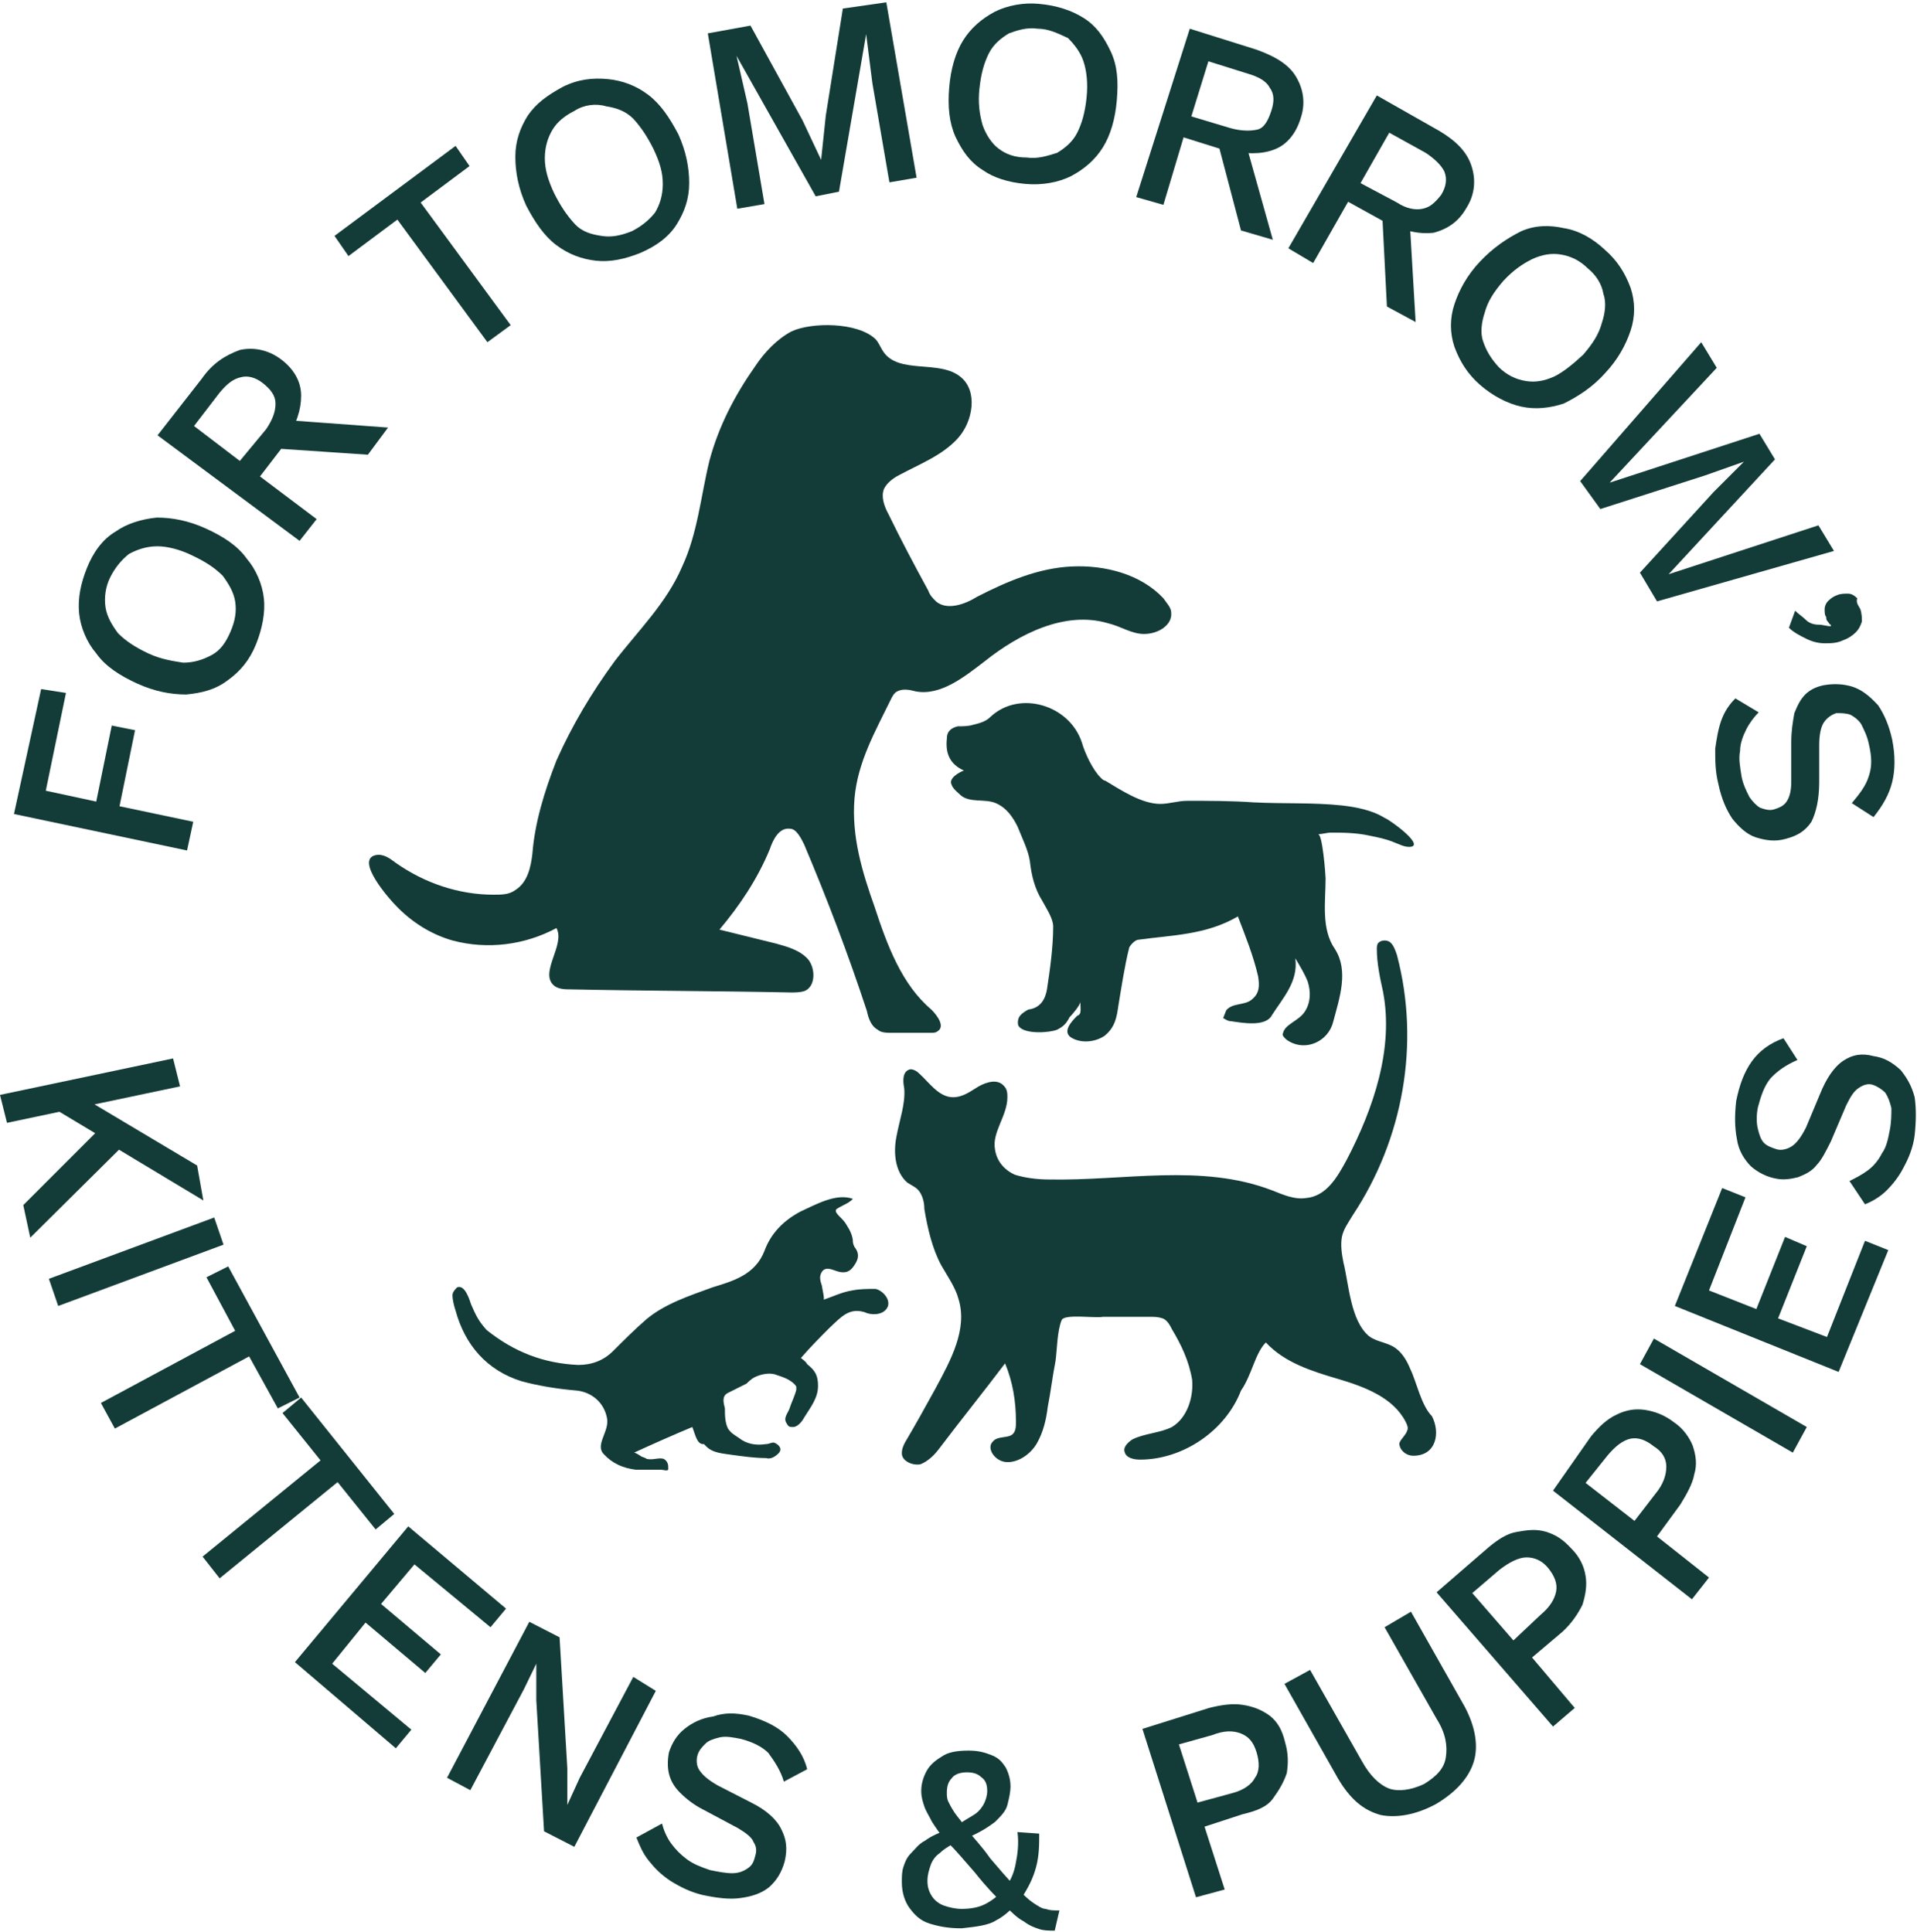 <?xml version="1.0" encoding="utf-8"?>
<!-- Generator: Adobe Illustrator 28.2.0, SVG Export Plug-In . SVG Version: 6.00 Build 0)  -->
<svg version="1.1" id="Layer_1" xmlns="http://www.w3.org/2000/svg" xmlns:xlink="http://www.w3.org/1999/xlink" x="0px" y="0px"
	 viewBox="0 0 247 249" style="enable-background:new 0 0 247 249;" xml:space="preserve">
<style type="text/css">
	.st0{fill:#133C38;}
</style>
<g>
	<g>
		<path class="st0" d="M89.2,183.9c-2.4,1-5.1,2.2-7.5,3.3c0.2,0,0.8,0.4,0.8,0.4c0.2,0.2,0.6,0.2,0.8,0.4c0.8,0.2,1.6-0.2,2.2,0
			c0.4,0.2,0.6,0.6,0.6,1c0,0.2,0,0.4,0,0.4c-0.2,0.2-0.6,0-1,0s-0.8,0-1,0c-0.8,0-1.6,0-2.2,0c-1.6-0.2-3-0.8-4.1-2
			c-1.2-1.2,0.8-3,0.4-4.7c-0.4-2-2-3.3-3.9-3.5c-2.4-0.2-4.9-0.6-7.1-1.2c-4.5-1.4-7.3-4.7-8.5-9.1c-0.2-0.6-0.4-1.4-0.4-2
			c0-0.4,0.4-0.8,0.6-1c1-0.4,1.6,1.6,1.8,2.2c0.6,1.4,1,2.2,2,3.3c3.5,2.8,7.3,4.3,11.8,4.5c1.8,0,3.3-0.6,4.5-1.8
			c1.4-1.4,2.8-2.8,4.3-4.1c2.4-2,5.5-3,8.5-4.1c2.6-0.8,5.5-1.6,6.7-4.7c0.8-2.2,2.4-3.9,4.7-5.1c1.8-0.8,4.5-2.4,6.7-1.6
			c-0.4,0.4-0.8,0.6-1.2,0.8c-0.4,0.2-0.8,0.4-1,0.6c0,0,0,0,0,0.2c0,0.2,0.4,0.6,0.6,0.8c0.2,0.2,0.6,0.6,0.8,1
			c0.4,0.6,0.8,1.4,0.8,2.2c0,0.2,0.2,0.6,0.2,0.6c0.8,1,0.4,1.8-0.2,2.6c-0.6,0.8-1.4,0.8-2.4,0.4c-0.6-0.2-1.2-0.4-1.6,0.2
			c-0.4,0.6-0.2,1.2,0,1.8c0,0.2,0.4,1.8,0.2,1.8c1.2-0.4,2.4-1,3.7-1.2c1-0.2,2-0.2,3-0.2c1,0.2,2.2,1.6,1.4,2.6
			c-0.6,0.8-2,0.8-2.8,0.4c-2-0.6-3,0.6-4.5,2c-1.2,1.2-2.4,2.4-3.7,3.9c0.2,0.2,0.6,0.4,0.8,0.8c1,0.8,1.4,1.4,1.4,2.8
			c0,1.6-1,2.8-1.8,4.1c-0.2,0.4-0.8,1.2-1.4,1.2c-0.4,0-0.6,0-0.8-0.4c-0.6-0.8,0.2-1.4,0.4-2.2c0.2-0.6,0.6-1.4,0.8-2.2
			c0-0.2,0-0.2,0-0.4c-0.2-0.4-0.8-0.8-1.2-1c-0.4-0.2-1-0.4-1.6-0.6c-0.8-0.2-1.8,0-2.6,0.4c-0.4,0.2-0.8,0.6-1,0.8
			c-0.8,0.4-1.6,0.8-2.4,1.2s-0.6,1.2-0.4,2c0,0.8,0,1.8,0.4,2.6c0.4,0.6,0.8,0.8,1.4,1.2c1,0.8,2.2,1,3.5,0.8c0.4,0,0.6-0.2,1-0.2
			c0.6,0.2,1.2,0.8,0.6,1.4c-0.4,0.4-1,0.8-1.6,0.6c-1.4,0-2.8-0.2-4.3-0.4c-1.2-0.2-2.6-0.2-3.5-1.2l-0.2-0.2
			C89.8,186.2,89.6,184.9,89.2,183.9z"/>
		<path class="st0" d="M71.7,98c2-4.5,4.5-8.7,7.5-12.8c3-3.9,6.7-7.5,8.7-12.2c2-4.3,2.4-9.1,3.5-13.6c1.2-4.5,3.3-8.5,5.9-12.2
			c1.2-1.8,2.8-3.5,4.7-4.5c2.6-1.2,8.5-1.2,10.8,1c0.4,0.4,0.6,1,1,1.6c2,3,7.3,1,10,3.3c2.2,1.8,1.6,5.7-0.4,7.9
			c-2,2.2-4.9,3.3-7.5,4.7c-0.8,0.4-1.6,1-2,1.8c-0.4,1,0,2.2,0.6,3.3c1.6,3.3,3.3,6.5,5.1,9.8c0.2,0.6,0.6,1,1,1.4
			c1.4,1.2,3.7,0.4,5.3-0.6c3.9-2,7.9-3.7,12.2-3.9c4.3-0.2,8.9,1,11.8,4.1c0.4,0.6,1,1.2,1,1.8c0.2,1.6-1.6,2.8-3.5,2.8
			c-1.6,0-3-1-4.7-1.4c-5.5-1.6-11.4,1.4-15.8,4.9c-2.6,2-5.7,4.5-8.9,3.9c-0.8-0.2-1.6-0.4-2.4,0c-0.4,0.2-0.6,0.6-0.8,1
			c-2,4.1-4.3,8.1-4.7,12.8c-0.4,4.9,1,9.5,2.6,14c1.6,4.9,3.5,10,7.3,13.2c0.8,0.8,1.8,2.2,0.8,2.8c-0.2,0.2-0.6,0.2-0.8,0.2
			c-1.6,0-3.5,0-5.1,0c-0.6,0-1.4,0-1.8-0.4c-0.8-0.4-1.2-1.4-1.4-2.4c-2.4-7.3-5.1-14.4-8.1-21.5c-0.4-0.8-1-2-1.8-2
			c-1.4-0.2-2.2,1.4-2.6,2.6c-1.6,3.9-3.9,7.3-6.5,10.4c2.4,0.6,4.9,1.2,7.3,1.8c1.4,0.4,3,0.8,4.1,2c1,1.2,1,3.5-0.4,4.1
			c-0.6,0.2-1.2,0.2-1.8,0.2c-9.5-0.2-18.9-0.2-28.4-0.4c-0.6,0-1.4,0-2-0.4c-2.2-1.6,1.4-5.3,0.2-7.5c-4.1,2.2-8.9,2.8-13.4,1.6
			c-2.8-0.8-5.3-2.4-7.3-4.5c-0.8-0.8-5.3-5.9-2.6-6.5c1-0.2,1.8,0.4,2.6,1c3.7,2.6,8.1,4.1,12.6,4.1c1,0,2,0,2.8-0.6
			c1.6-1,2-3,2.2-4.7C68.9,106.1,70.1,102.1,71.7,98z"/>
		<path class="st0" d="M163.1,173c2.4,2.6,5.9,3.7,9.3,4.7s7.1,2.4,8.7,5.5c0.2,0.4,0.4,0.8,0.2,1.2c-0.2,0.6-0.8,1-1,1.6
			c0,0.8,0.8,1.6,1.8,1.6c3,0,3.5-3,2.4-5.1c-1.4-1.4-2-4.5-2.8-6.1c-0.4-1-1-2-1.8-2.6c-1-0.8-2.4-0.8-3.5-1.6
			c-2.4-2-2.6-6.7-3.3-9.5c-0.2-1-0.4-2.2-0.2-3.3c0.2-1,0.8-1.8,1.4-2.8c6.5-9.8,8.7-22.1,5.7-33.5c-0.2-0.6-0.4-1.2-0.8-1.6
			c-0.4-0.4-1.2-0.4-1.6,0c-0.2,0.2-0.2,0.6-0.2,0.8c0,1.8,0.4,3.7,0.8,5.5c1.4,7.3-1.2,15-4.7,21.7c-1.2,2.2-2.6,4.7-5.3,4.9
			c-1.4,0.2-2.8-0.4-4.3-1c-9.1-3.5-19.1-1.2-28.8-1.4c-1.4,0-3-0.2-4.3-0.6c-1.4-0.6-2.4-1.8-2.6-3.3c-0.4-2.2,1.6-4.3,1.6-6.7
			c0-0.4,0-1-0.4-1.4c-0.8-1-2.2-0.6-3.3,0c-1,0.6-2,1.4-3.3,1.4c-1.8,0-3-1.8-4.3-3c-0.4-0.4-0.8-0.6-1.2-0.6c-1,0.2-1,1.4-0.8,2.4
			c0.2,2-0.6,4.1-1,6.3c-0.4,2-0.2,4.5,1.4,5.9c0.6,0.4,1.2,0.6,1.6,1.2c0.4,0.6,0.6,1.4,0.6,2.2c0.4,2.4,1,5.1,2.2,7.3
			c0.8,1.4,1.8,2.8,2.2,4.3c1.2,3.9-1,7.9-3,11.6c-1.2,2.2-2.6,4.7-3.9,6.9c-0.2,0.4-0.4,0.8-0.4,1.4c0,1,1.4,1.6,2.4,1.4
			c1-0.4,1.8-1.2,2.4-2c2.8-3.7,5.7-7.3,8.5-11c1,2.4,1.4,4.9,1.4,7.5c0,0.6,0,1.2-0.4,1.6c-0.6,0.6-2,0.2-2.6,1
			c-0.8,0.8,0.2,2.4,1.6,2.6c1.6,0.2,3.3-1,4.1-2.4c0.8-1.4,1.2-3,1.4-4.7c0.4-2,0.6-3.9,1-5.9c0.2-1.4,0.2-3.9,0.8-5.3
			c0.4-0.8,4.3-0.2,5.3-0.4c2,0,4.1,0,6.1,0c0.6,0,1,0,1.6,0.2c0.6,0.2,1,1,1.2,1.4c1.2,2,2.2,4.1,2.6,6.5c0.2,2.2-0.6,4.9-2.6,6.1
			c-1.6,0.8-3.5,0.8-5.1,1.6c-0.6,0.4-1.2,1-1,1.6c0.2,0.8,1.2,1,2,1c5.5,0,11-3.7,13-8.9C161.3,177.2,161.7,174.4,163.1,173z"/>
		<path class="st0" d="M139.2,129.1c0,0.4-1,1.6-1.4,2c-0.4,0.8-0.8,1.2-1.6,1.6c-1,0.4-4.1,0.6-4.9-0.4c-0.2-0.2-0.2-0.8,0-1.2
			c0.2-0.4,0.8-0.8,1.2-1c1.6-0.2,2.2-1.4,2.4-2.6c0.4-2.6,0.8-5.5,0.8-8.1c0-1-0.8-2.2-1.4-3.3c-1-1.6-1.4-3.3-1.6-5.1
			c-0.2-1.4-1-3-1.6-4.5c-0.6-1.2-1.4-2.4-2.8-3c-1.4-0.6-3.3,0-4.5-1c-0.4-0.4-1-0.8-1.2-1.4c-0.4-0.8,1-1.6,1.6-1.8
			c-1.8-0.8-2.4-2.2-2.2-4.1c0-1,0.6-1.4,1.4-1.6c0.6,0,1.4,0,2-0.2c0.8-0.2,1.6-0.4,2.2-1c3.7-3.5,10.2-1.6,11.8,3.3
			c0.4,1.4,1.4,3.5,2.4,4.5c0.2,0.2,0.4,0.4,0.6,0.4c2,1.2,4.7,3,7.1,3c1.2,0,2.2-0.4,3.5-0.4c2.8,0,5.7,0,8.5,0.2
			c3.9,0.2,7.7,0,11.4,0.4c1.8,0.2,3.9,0.6,5.5,1.6c0.6,0.2,4.9,3.3,3.5,3.7c-0.8,0.2-1.8-0.4-2.4-0.6c-1-0.4-2-0.6-3-0.8
			c-1.8-0.4-3.5-0.4-5.1-0.4c-0.4,0-1,0.2-1.6,0.2c0.6-0.2,1,5.3,1,5.7c0,3-0.6,6.5,1.2,9.1c1.8,2.8,0.6,6.3-0.2,9.3
			c-0.6,2.6-3.5,3.9-5.7,2.6c-0.4-0.2-1-0.8-0.8-1c0.2-1.2,2-1.6,2.8-2.8s0.8-2.6,0.4-3.9c-0.4-1-1-2-1.6-3c0.4,3-1.6,5.1-3,7.3
			c-0.8,1.6-3.9,1-5.3,0.8c-0.4,0-0.6-0.2-1-0.4l0.4-1c0.8-1,2.4-0.6,3.3-1.4c1-0.8,1-1.8,0.8-3c-0.6-2.6-1.6-5.1-2.6-7.7
			c-4.1,2.4-8.5,2.4-12.8,3c-0.4,0-1,0.6-1.2,1c-0.6,2.4-1,5.1-1.4,7.5c-0.2,1.4-0.4,2.8-1.8,3.9c-1.2,0.8-3,1-4.3,0.2
			c-1.2-0.8,0.2-2.2,0.8-2.8C139.4,130.7,139.2,130.1,139.2,129.1z"/>
	</g>
	<g>
		<path class="st0" d="M8.5,89.3l-2.6,12.6l6.5,1.4l2-9.8l3,0.6l-2,9.8l9.5,2l-0.8,3.7l-22.3-4.7l3.5-16.1L8.5,89.3z"/>
		<path class="st0" d="M11.2,73.2c0.8-2,2-3.7,3.7-4.7c1.4-1,3.3-1.6,5.3-1.8c2,0,4.1,0.4,6.3,1.4s4.1,2.2,5.3,3.9
			c1.2,1.4,2,3.3,2.2,5.1c0.2,1.8-0.2,3.9-1,5.9c-0.8,2-2,3.5-3.7,4.7c-1.6,1.2-3.3,1.6-5.3,1.8c-2,0-4.1-0.4-6.3-1.4
			s-4.1-2.2-5.3-3.9c-1.2-1.4-2-3.3-2.2-5.1C10,77.1,10.4,75.2,11.2,73.2z M14.2,74.4c-0.6,1.2-0.8,2.6-0.6,3.9
			c0.2,1.2,0.8,2.2,1.6,3.3c1,1,2.2,1.8,3.9,2.6s3.3,1,4.5,1.2c1.4,0,2.6-0.4,3.7-1s1.8-1.6,2.4-3c0.6-1.4,0.8-2.6,0.6-3.9
			c-0.2-1.2-0.8-2.2-1.6-3.3c-1-1-2.2-1.8-3.9-2.6c-1.6-0.8-3.3-1.2-4.5-1.2c-1.4,0-2.6,0.4-3.7,1C15.6,72.2,14.8,73.2,14.2,74.4z"
			/>
		<path class="st0" d="M26,48.8c1.4-2,3-3,4.9-3.7c1.8-0.4,3.7,0,5.3,1.2c1.6,1.2,2.6,2.8,2.6,4.7c0,1.8-0.6,3.7-2,5.7v0.4l-3.3,4.3
			l7.3,5.5l-2.2,2.8L20.3,56.1L26,48.8z M34.3,55.3c0.8-1.2,1.2-2.2,1.2-3.3c0-1-0.6-1.8-1.6-2.6s-2-1-2.8-0.8c-1,0.2-1.8,0.8-2.8,2
			L25,54.9l5.9,4.5L34.3,55.3z M36.4,54.1l13.6,1l-2.6,3.5l-11.8-0.8L36.4,54.1z"/>
		<path class="st0" d="M58.7,18.8l1.8,2.6l-6.3,4.7l11.6,15.8l-3,2.2L51.2,28.3L44.9,33l-1.8-2.6L58.7,18.8z"/>
		<path class="st0" d="M72.5,11.2c2-1,3.9-1.2,5.9-1c1.8,0.2,3.5,0.8,5.1,2c1.6,1.2,2.8,3,3.9,5.1c1,2.2,1.4,4.3,1.4,6.3
			s-0.6,3.7-1.6,5.3s-2.6,2.8-4.7,3.7c-2,0.8-3.9,1.2-5.7,1c-1.8-0.2-3.5-0.8-5.1-2c-1.6-1.2-2.8-3-3.9-5.1c-1-2.2-1.4-4.3-1.4-6.3
			s0.6-3.7,1.6-5.3C69.1,13.3,70.5,12.3,72.5,11.2z M74,14.3c-1.2,0.6-2.2,1.4-2.8,2.4c-0.6,1-1,2.2-1,3.7c0,1.4,0.4,2.8,1.2,4.5
			c0.8,1.6,1.6,2.8,2.6,3.9s2.2,1.4,3.5,1.6c1.2,0.2,2.4,0,3.9-0.6c1.2-0.6,2.2-1.4,3-2.4c0.6-1,1-2.2,1-3.7s-0.4-2.8-1.2-4.5
			c-0.8-1.6-1.6-2.8-2.6-3.9c-1-1-2.2-1.4-3.5-1.6C76.8,13.3,75.2,13.5,74,14.3z"/>
		<path class="st0" d="M114.2,0.3l3.9,22.6l-3.5,0.6l-2.2-12.8l-0.8-6.3l0,0l-3.5,20.3l-3,0.6L94.9,7.2l0,0l1.4,6.1l2.2,13l-3.5,0.6
			L91.2,4.3l5.5-1l6.7,12.2l2.4,5.1l0,0l0.6-5.7l2.2-13.8L114.2,0.3z"/>
		<path class="st0" d="M133.9,0.5c2.2,0.2,4.1,0.8,5.7,1.8s2.6,2.4,3.5,4.3s1,3.9,0.8,6.3c-0.2,2.4-0.8,4.5-1.8,6.1
			c-1,1.6-2.4,2.8-4.1,3.7c-1.6,0.8-3.7,1.2-5.9,1c-2.2-0.2-4.1-0.8-5.5-1.8c-1.6-1-2.6-2.4-3.5-4.3c-0.8-1.8-1-3.9-0.8-6.3
			s0.8-4.5,1.8-6.1c1-1.6,2.4-2.8,4.1-3.7C129.8,0.7,131.9,0.3,133.9,0.5z M133.7,3.7c-1.4-0.2-2.6,0.2-3.7,0.6
			c-1,0.6-2,1.4-2.6,2.6s-1,2.6-1.2,4.5c-0.2,1.8,0,3.3,0.4,4.7c0.4,1.2,1.2,2.4,2,3c1,0.8,2.2,1.2,3.7,1.2c1.4,0.2,2.6-0.2,3.9-0.6
			c1-0.6,2-1.4,2.6-2.6c0.6-1.2,1-2.6,1.2-4.5s0-3.5-0.4-4.7s-1.2-2.2-2-3C136.3,4.3,135.1,3.7,133.7,3.7z"/>
		<path class="st0" d="M161.9,6.4c2.2,0.8,4.1,1.8,5.1,3.5s1.2,3.5,0.6,5.3c-0.6,2-1.8,3.5-3.5,4.1c-1.6,0.6-3.7,0.6-6.1,0h-0.4
			l-5.1-1.6l-2.6,8.7l-3.5-1l6.9-21.7L161.9,6.4z M158.5,16.5c1.4,0.4,2.6,0.4,3.5,0.2s1.4-1.2,1.8-2.4s0.4-2.2-0.2-3
			c-0.4-0.8-1.4-1.4-2.8-1.8l-5.1-1.6l-2.2,7.1L158.5,16.5z M160.3,17.7l3.7,13.2l-4.1-1.2l-3-11.4L160.3,17.7z"/>
		<path class="st0" d="M185.5,16.9c2,1.2,3.5,2.6,4.1,4.5c0.6,1.8,0.4,3.7-0.6,5.3c-1,1.8-2.4,2.8-4.3,3.3c-1.8,0.2-3.9-0.2-5.9-1.4
			h-0.4l-4.7-2.6l-4.5,7.9L166,32l11.4-19.7L185.5,16.9z M180,26.1c1.2,0.8,2.4,1,3.3,0.8c1-0.2,1.6-0.8,2.4-1.8c0.6-1,0.8-2,0.4-3
			c-0.4-0.8-1.2-1.6-2.4-2.4l-4.7-2.6l-3.7,6.5L180,26.1z M181.6,27.9l0.8,13.6l-3.7-2l-0.6-11.8L181.6,27.9z"/>
		<path class="st0" d="M206.8,32.2c1.6,1.4,2.6,3,3.3,4.9c0.6,1.8,0.6,3.7,0,5.5c-0.6,1.8-1.6,3.7-3.3,5.5c-1.6,1.8-3.5,3-5.3,3.9
			c-1.8,0.6-3.7,0.8-5.5,0.4c-1.8-0.4-3.7-1.4-5.3-2.8c-1.6-1.4-2.6-3-3.3-4.9c-0.6-1.8-0.6-3.7,0-5.5c0.6-1.8,1.6-3.7,3.3-5.5
			s3.5-3,5.3-3.9c1.8-0.8,3.7-0.8,5.5-0.4C203.4,29.7,205.2,30.7,206.8,32.2z M204.6,34.6c-1-1-2.2-1.6-3.5-1.8
			c-1.2-0.2-2.4,0-3.7,0.6c-1.2,0.6-2.4,1.4-3.7,2.8c-1.2,1.4-2,2.6-2.4,4.1c-0.4,1.2-0.6,2.6-0.2,3.7c0.4,1.2,1,2.2,2,3.3
			c1,1,2.2,1.6,3.5,1.8c1.2,0.2,2.4,0,3.7-0.6c1.2-0.6,2.4-1.6,3.7-2.8c1.2-1.4,2-2.6,2.4-4.1c0.4-1.2,0.6-2.6,0.2-3.7
			C206.4,36.6,205.6,35.4,204.6,34.6z"/>
		<path class="st0" d="M203.6,62l15.6-17.9l2,3.3l-13.8,14.8l19.3-6.3l2,3.3L215,74l19.3-6.3l2,3.3l-22.8,6.5l-2.2-3.7l9.5-10.4
			l3.9-3.9l0,0l-5.1,1.8l-13.4,4.3L203.6,62z"/>
		<path class="st0" d="M239.7,78.5c0.2,0.6,0.2,1.2,0.2,1.6c-0.2,0.6-0.4,1-0.8,1.4c-0.4,0.4-1,0.8-1.6,1c-0.8,0.4-1.6,0.4-2.4,0.4
			s-1.6-0.2-2.4-0.6s-1.6-0.8-2.2-1.4l0.8-2.2c0.4,0.4,1,0.8,1.4,1.2c0.4,0.4,1,0.6,1.6,0.6c0.6,0,1,0.2,1.6,0.2v-0.2
			c-0.2,0-0.2-0.2-0.4-0.4c-0.2-0.2-0.2-0.4-0.2-0.6c-0.2-0.2-0.2-0.6-0.2-1s0.2-0.8,0.4-1c0.2-0.2,0.6-0.6,1.2-0.8
			c0.4-0.2,1-0.2,1.4-0.2s0.8,0.2,1.2,0.6C239.1,77.7,239.5,78.1,239.7,78.5z"/>
		<path class="st0" d="M243.8,95.3c0.4,2,0.4,3.9,0,5.5c-0.4,1.6-1.2,3-2.4,4.5l-2.8-1.8c1-1.2,1.8-2.2,2.2-3.5
			c0.4-1.2,0.4-2.4,0-4.1c-0.2-1-0.6-1.8-1-2.6c-0.4-0.6-1-1-1.4-1.2c-0.6-0.2-1.2-0.2-1.8-0.2c-0.6,0.2-1.2,0.6-1.6,1.2
			s-0.6,1.6-0.6,3v4.7c0,2.2-0.4,3.9-1,5.1c-0.8,1.2-1.8,1.8-3.3,2.2c-1.4,0.4-2.6,0.2-3.9-0.2c-1.2-0.4-2.2-1.4-3-2.4
			c-0.8-1.2-1.4-2.6-1.8-4.5c-0.4-1.6-0.4-3-0.4-4.5c0.2-1.4,0.4-2.6,0.8-3.7s1-2,1.8-2.8l3,1.8c-0.6,0.6-1.2,1.4-1.6,2.2
			s-0.8,1.8-0.8,2.8c-0.2,1,0,2,0.2,3.3c0.2,1,0.6,1.8,1,2.6c0.4,0.6,1,1.2,1.4,1.4c0.6,0.2,1.2,0.4,1.8,0.2c0.6-0.2,1.2-0.4,1.6-1
			c0.4-0.6,0.6-1.4,0.6-2.6v-5.1c0-1.4,0.2-2.6,0.4-3.7c0.4-1,0.8-1.8,1.4-2.4c0.6-0.6,1.4-1,2.4-1.2c1.2-0.2,2.4-0.2,3.7,0.2
			c1.2,0.4,2.2,1.2,3.3,2.4C242.8,92.1,243.4,93.5,243.8,95.3z"/>
	</g>
	<g>
		<path class="st0" d="M23.2,140l-22.3,4.7L0,141.1l22.3-4.7L23.2,140z M16.3,147.2L3.9,159.5L3,155.3l10.6-10.6L16.3,147.2z
			 M26.2,154.7l-12.8-7.7l-0.2-0.4l-7.5-4.5l4.1-1.2l15.6,9.3L26.2,154.7z"/>
		<path class="st0" d="M28.8,160.4l-21.3,7.9l-1.2-3.5l21.3-7.9L28.8,160.4z"/>
		<path class="st0" d="M38.6,180.1l-2.8,1.4l-3.7-6.7l-17.3,9.3l-1.8-3.3l17.3-9.3l-3.7-6.9l2.8-1.4L38.6,180.1z"/>
		<path class="st0" d="M50.8,195.1l-2.4,2l-4.9-6.1l-15.2,12.4l-2.2-2.8l15.2-12.4l-4.9-6.1l2.4-2L50.8,195.1z"/>
		<path class="st0" d="M38,214.2l14.6-17.5l12.6,10.6l-2,2.4l-9.8-8.1l-4.3,5.1l7.7,6.5l-2,2.4l-7.7-6.5l-4.3,5.3l10.2,8.5l-2,2.4
			L38,214.2z"/>
		<path class="st0" d="M84.5,217.9L74,238l-3.9-2l-1-16.9v-4.7l0,0l-1.6,3.3l-6.9,13l-3-1.6l10.6-20.1l3.9,2l1,16.9v4.7l0,0l1.6-3.5
			l6.9-13L84.5,217.9z"/>
		<path class="st0" d="M96.5,221.1c2,0.6,3.7,1.4,4.9,2.6c1.2,1.2,2.2,2.6,2.6,4.3l-3,1.6c-0.4-1.4-1.2-2.6-2-3.7
			c-0.8-0.8-2-1.4-3.5-1.8c-1-0.2-2-0.4-2.8-0.2c-0.8,0.2-1.4,0.4-1.8,0.8c-0.4,0.4-0.8,0.8-1,1.4s-0.2,1.4,0.2,2
			c0.4,0.6,1,1.2,2.4,2l4.3,2.2c2,1,3.3,2.2,3.9,3.5c0.6,1.2,0.8,2.4,0.4,4.1c-0.4,1.4-1,2.4-2,3.3c-1,0.8-2.2,1.2-3.7,1.4
			c-1.4,0.2-3,0-4.9-0.4c-1.6-0.4-2.8-1-4.1-1.8c-1.2-0.8-2-1.6-2.8-2.6c-0.8-1-1.2-2-1.6-3l3.3-1.8c0.2,0.8,0.6,1.8,1.2,2.6
			c0.6,0.8,1.2,1.4,2,2c0.8,0.6,1.8,1,3,1.4c1,0.2,2,0.4,2.8,0.4s1.4-0.2,2-0.6c0.6-0.4,0.8-0.8,1-1.6c0.2-0.6,0.2-1.2-0.2-1.8
			c-0.2-0.6-1-1.2-2-1.8l-4.5-2.4c-1.2-0.6-2.2-1.4-3-2.2c-0.8-0.8-1.2-1.6-1.4-2.4c-0.2-0.8-0.2-1.8,0-2.8c0.4-1.2,1-2.2,2-3
			c1-0.8,2.2-1.4,3.7-1.6C93.3,220.7,94.7,220.7,96.5,221.1z"/>
		<path class="st0" d="M123.9,248.5c-1.6,0-2.8-0.2-4.1-0.6s-2-1.2-2.6-2s-1-2-1-3.3c0-0.8,0-1.4,0.2-2c0.2-0.6,0.4-1.2,1-1.8
			c0.6-0.6,1-1.2,1.8-1.6c0.8-0.6,1.8-1,2.8-1.4l1.4-0.6c0.8-0.6,1.6-1,2.2-1.4s1-1,1.2-1.4c0.2-0.4,0.4-1,0.4-1.6
			c0-0.8-0.2-1.4-0.8-1.8c-0.4-0.4-1-0.6-1.8-0.6s-1.6,0.2-2,0.8c-0.4,0.4-0.6,1-0.6,1.8c0,0.4,0,0.8,0.2,1.2
			c0.2,0.4,0.4,0.8,0.8,1.4c0.4,0.6,1,1.2,1.6,2.2c0.8,1,1.8,2,3,3.7c1.2,1.4,2.2,2.6,3.3,3.7c1,1,1.6,1.6,2.2,2
			c0.6,0.4,1.2,0.8,1.6,0.8c0.6,0.2,1,0.2,1.8,0.2l-0.6,2.6c-0.8,0-1.4,0-2-0.2c-0.6-0.2-1.2-0.4-2-1c-0.8-0.4-1.6-1.2-2.6-2.2
			c-1-1-2.2-2.2-3.7-4.1c-1.4-1.6-2.4-2.8-3.5-3.9c-1-1-1.6-2-2-2.6c-0.4-0.8-0.8-1.4-1-2c-0.2-0.6-0.4-1.2-0.4-2
			c0-0.8,0.2-1.6,0.6-2.4s1-1.4,2-2c0.8-0.6,2-0.8,3.5-0.8c1.2,0,2,0.2,3,0.6c1,0.4,1.4,1,1.8,1.6c0.4,0.8,0.6,1.6,0.6,2.4
			s-0.2,1.6-0.4,2.4c-0.2,0.8-0.8,1.4-1.6,2.2c-0.8,0.6-2,1.4-3.5,2l-1.2,0.4c-1,0.6-1.8,1-2.4,1.6c-0.6,0.4-1,1-1.2,1.6
			c-0.2,0.6-0.4,1.2-0.4,2s0.2,1.4,0.6,2c0.4,0.6,1,1,1.6,1.2c0.6,0.2,1.4,0.4,2.2,0.4c1.2,0,2.2-0.2,3-0.6s1.6-1,2.4-1.8l0.4-0.6
			c0.6-0.8,1-1.8,1.2-3c0.2-1,0.4-2.4,0.2-3.9l2.8,0.2c0,1.4,0,2.8-0.4,4.3s-1,2.6-1.8,3.9l-0.4,0.4c-0.8,1-1.8,2-3,2.6
			C127.4,248.1,125.8,248.3,123.9,248.5z"/>
		<path class="st0" d="M155.8,220.1c1.6-0.4,3-0.6,4.3-0.4s2.4,0.6,3.5,1.4c1,0.8,1.6,1.8,2,3.5c0.4,1.4,0.4,2.6,0.2,3.9
			c-0.4,1.2-1,2.2-1.8,3.3s-2.2,1.6-3.9,2l-4.9,1.6l2.6,8.1l-3.7,1l-6.9-21.7L155.8,220.1z M158.7,231.1c1.6-0.4,2.6-1.2,3-2
			c0.6-0.8,0.6-2,0.2-3.3s-1-2-2-2.4c-1-0.4-2.2-0.4-3.7,0.2l-4.3,1.2l2.4,7.5L158.7,231.1z"/>
		<path class="st0" d="M181.8,207.7l6.9,12.2c1.4,2.6,1.8,5.1,1.2,7.1c-0.6,2-2.2,3.9-4.9,5.5c-2.6,1.4-5.1,1.8-7.1,1.4
			c-2.2-0.6-3.9-2-5.5-4.7l-6.9-12.2l3.3-1.8l6.7,11.8c1,1.8,2.2,3,3.5,3.5c1.2,0.4,2.8,0.2,4.5-0.6c1.6-1,2.6-2,2.8-3.5
			c0.2-1.4,0-3-1.2-4.9l-6.7-11.8L181.8,207.7z"/>
		<path class="st0" d="M191.8,199.4c1.2-1,2.4-1.8,3.7-2c1.2-0.2,2.4-0.4,3.7,0s2.2,1,3.3,2.2c1,1,1.6,2.2,1.8,3.5
			c0.2,1.2,0,2.4-0.4,3.7c-0.6,1.2-1.4,2.4-2.6,3.5l-3.9,3.3l5.5,6.5l-2.8,2.4l-15-17.3L191.8,199.4z M198.5,208.1c1.2-1,1.8-2,2-3
			c0.2-1-0.2-2-1-3c-0.8-1-1.8-1.4-2.8-1.4c-1,0-2.2,0.6-3.5,1.6l-3.5,3l5.3,6.1L198.5,208.1z"/>
		<path class="st0" d="M205,185.1c1-1.2,2-2.2,3.3-2.8c1.2-0.6,2.4-0.8,3.7-0.6c1.2,0.2,2.4,0.6,3.7,1.6c1.2,0.8,2,2,2.4,3
			c0.4,1.2,0.6,2.4,0.2,3.7c-0.2,1.2-1,2.6-1.8,3.9l-3,4.1l6.7,5.3l-2.2,2.8l-17.9-14L205,185.1z M213.3,192.5
			c1-1.2,1.4-2.4,1.4-3.5s-0.6-2-1.6-2.6c-1-0.8-2-1.2-3-1c-1,0.2-2,1-3,2.2l-2.8,3.5l6.3,4.9L213.3,192.5z"/>
		<path class="st0" d="M213.1,172.5l19.7,11.4l-1.8,3.3l-19.7-11.4L213.1,172.5z"/>
		<path class="st0" d="M236.9,176.8l-21.1-8.5l6.1-15.2l3,1.2l-4.7,12l6.1,2.4l3.7-9.3l2.8,1.2l-3.7,9.3l6.3,2.4l4.9-12.4l3,1.2
			L236.9,176.8z"/>
		<path class="st0" d="M223.7,141.9c0.4-2,1-3.7,2-5.1c1-1.4,2.4-2.4,4.1-3l1.8,2.8c-1.4,0.6-2.6,1.4-3.5,2.4
			c-0.8,1-1.2,2.2-1.6,3.7c-0.2,1-0.2,2,0,2.8c0.2,0.8,0.4,1.4,0.8,1.8c0.4,0.4,1,0.6,1.6,0.8c0.6,0.2,1.4,0,2-0.4
			c0.6-0.4,1.2-1.2,1.8-2.4l1.8-4.3c0.8-2,1.8-3.5,3-4.3c1.2-0.8,2.4-1,3.9-0.6c1.4,0.2,2.4,0.8,3.5,1.8c0.8,1,1.4,2,1.8,3.5
			c0.2,1.4,0.2,3,0,4.9c-0.2,1.6-0.8,3-1.4,4.1c-0.6,1.2-1.4,2.2-2.2,3c-0.8,0.8-1.8,1.4-2.8,1.8l-2-3c0.8-0.4,1.6-0.8,2.4-1.4
			s1.4-1.4,1.8-2.2c0.6-0.8,0.8-2,1-3c0.2-1,0.2-2,0.2-2.8c-0.2-0.8-0.4-1.4-0.8-2c-0.4-0.4-1-0.8-1.6-1c-0.6-0.2-1.2,0-1.8,0.4
			c-0.6,0.4-1,1-1.6,2.2l-2,4.7c-0.6,1.2-1.2,2.4-1.8,3c-0.6,0.8-1.4,1.2-2.4,1.6c-0.8,0.2-1.8,0.4-2.8,0.2
			c-1.2-0.2-2.4-0.8-3.3-1.6c-0.8-0.8-1.6-2-1.8-3.5C223.5,145.3,223.5,143.7,223.7,141.9z"/>
	</g>
</g>
</svg>
